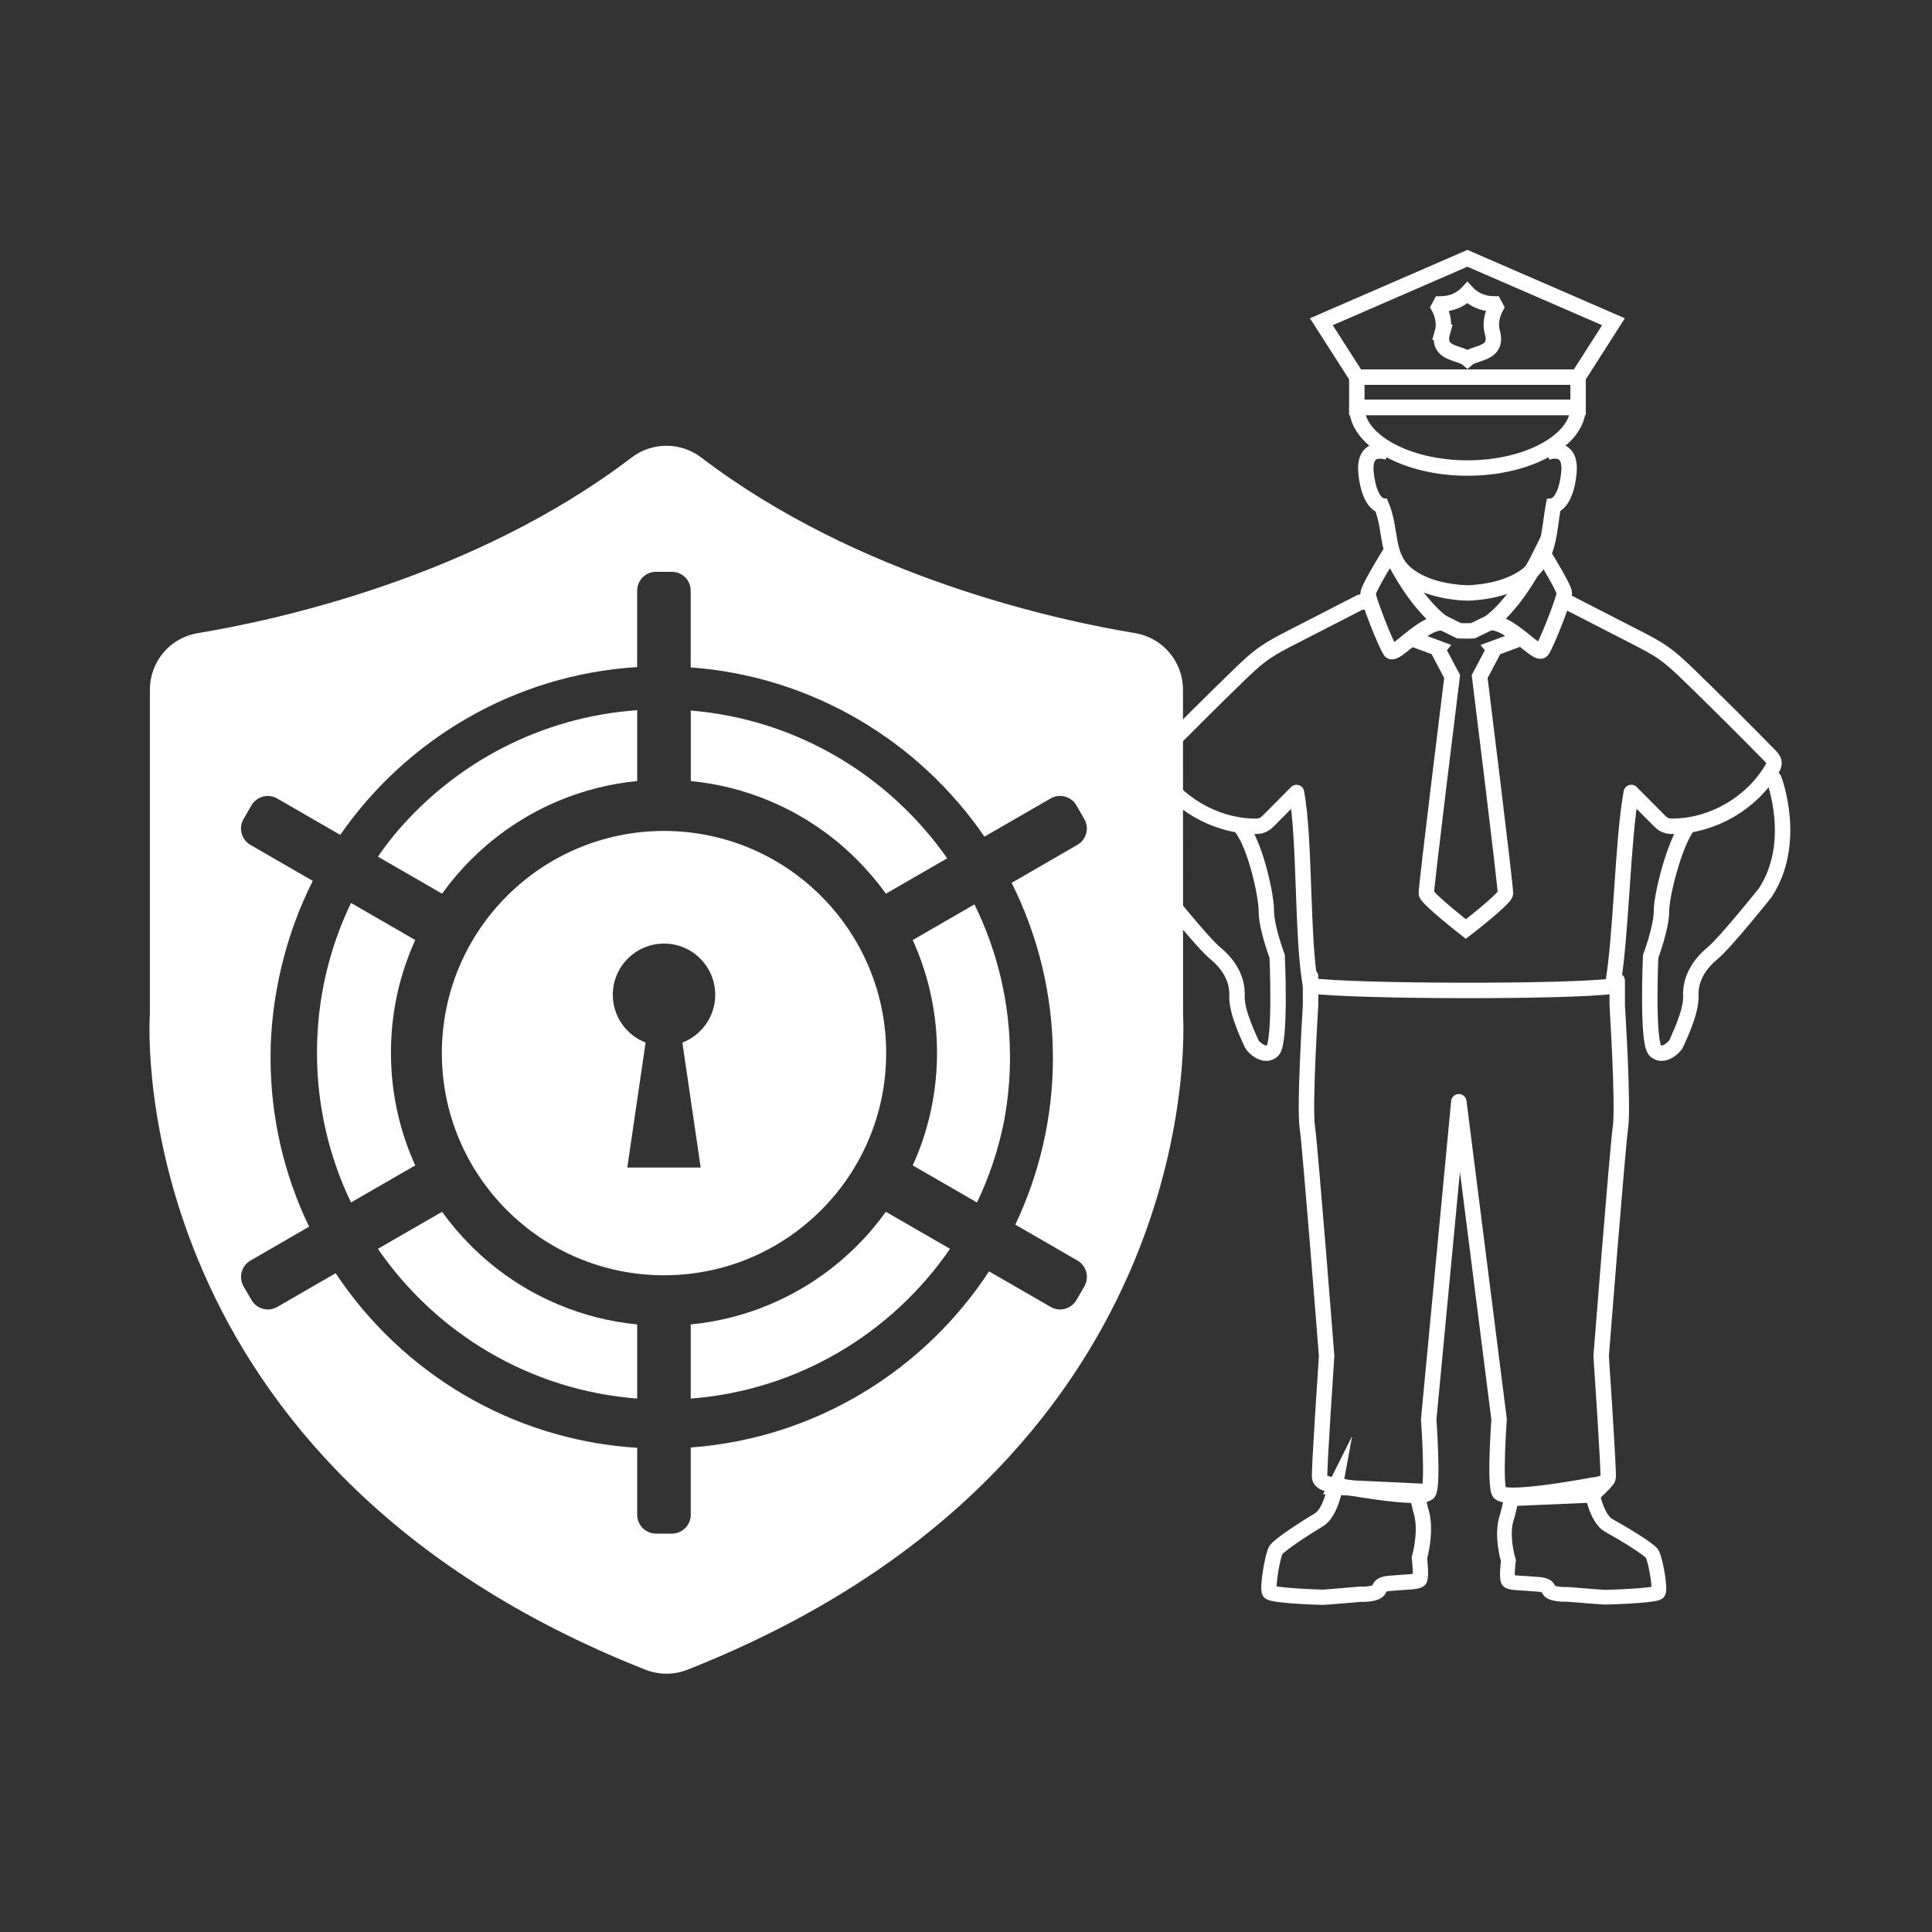 <?xml version="1.0" encoding="UTF-8"?>
<svg xmlns="http://www.w3.org/2000/svg" id="Layer_1" data-name="Layer 1" viewBox="0 0 429.34 429.34">
  <rect x="0" y="0" width="429.34" height="429.34" fill="#333333" stroke="none"/>
  <defs>
    <style>
      .cls-1 {
        stroke-width: 3.27px;
      }

      .cls-1, .cls-2, .cls-3 {
        stroke-miterlimit: 10;
      }

      .cls-1, .cls-2, .cls-3, .cls-4 {
        fill: none;
        stroke: #fff;
      }

      .cls-2 {
        stroke-width: 3.4px;
      }

      .cls-3, .cls-4 {
        stroke-width: 3.43px;
      }

      .cls-5 {
        fill: #fff;
        stroke-width: 0px;
      }

      .cls-4 {
        stroke-linecap: round;
        stroke-linejoin: round;
      }
    </style>
  </defs>
  <path class="cls-2" d="M296.71,330.48s-1.03,5.74-3.61,7.26c-2.58,1.52-8.86,5.57-9.58,6.75-.73,1.18-1.93,8.44-1.41,9.28.52.84,11.17,1.18,11.85,1.18s8.25-.67,8.25-.67c0,0,3.95.17,4.29-1.18s2.23-1.18,3.78-1.35c1.55-.17,4.64-.17,5.15-.67.52-.51,0-4.89,0-4.89,0,0,1.83-6.24.23-10.8l-.92-4.05-18.04-.84Z"></path>
  <path class="cls-1" d="M353.93,332.29s1.03,5.31,3.61,6.72c2.58,1.41,8.86,5.16,9.58,6.25.73,1.09,1.93,7.81,1.41,8.59-.52.78-11.17,1.09-11.85,1.09s-8.25-.63-8.25-.63c0,0-3.95.16-4.29-1.09-.34-1.25-2.23-1.09-3.78-1.25s-4.64-.16-5.15-.63c-.52-.47,0-4.53,0-4.53,0,0-1.83-5.78-.23-10l.92-3.75,18.04-.78Z"></path>
  <path class="cls-3" d="M257.42,171.78l-1.02,1.41s-5.39,14.09,2,25.25c0,0,8.76,10.99,11.68,13.4,2.92,2.41,4.98,5.67,4.81,9.45-.17,3.78,3.09,10.14,3.26,10.65.17.52,2.75,3.26,4.64,1.55,1.89-1.72,1.03-20.96,1.03-20.96,0,0-2.41-6.36-2.41-10.14,0-3.56-2.46-14.57-5.53-18.43"></path>
  <path class="cls-4" d="M291.24,216.98v6.48s-1.41,22.23-.72,27.04c.69,4.81,4.29,50.85,4.29,50.85,0,0-1.72,25.42-1.55,26.97.17,1.55,3.44,1.72,3.44,1.72,0,0,19.76,3.78,20.79,1.55,1.03-2.23,0-16.15,0-16.15l6.7-70.6,8.95,70.6s-1.03,13.91,0,16.15c1.03,2.23,20.79-1.55,20.79-1.55,0,0,3.26-.17,3.44-1.72.17-1.55-1.55-26.97-1.55-26.97,0,0,3.61-46.04,4.29-50.85.69-4.81-.72-27.04-.72-27.04v-5.52"></path>
  <path class="cls-3" d="M308.53,100.54s-5.66-2.16-4.95,4.64c.71,6.8,3.43,7.2,3.43,7.2,2.39,5.69.7,11.68,6.12,15.6,2.7,1.96,6.51,3.34,11.82,3.74,0,0,1.21.1,2.32,0,5.31-.41,9.12-1.79,11.82-3.74,5.42-3.92,5.05-9.91,6.12-15.6,0,0,2.72-.4,3.43-7.2.71-6.8-4.95-4.64-4.95-4.64"></path>
  <path class="cls-3" d="M393.22,171.78l1.02,1.41s5.39,14.09-2,25.25c0,0-8.76,10.99-11.68,13.4-2.92,2.41-4.98,5.67-4.81,9.45.17,3.78-3.09,10.14-3.26,10.65-.17.52-2.75,3.26-4.64,1.55-1.89-1.72-1.03-20.96-1.03-20.96,0,0,2.41-6.36,2.41-10.14,0-3.46,2.77-14.56,5.72-18.69"></path>
  <path class="cls-4" d="M348.38,133.83c5.13,2.64,10.27,5.27,15.4,7.91,1.99,1.02,3.99,2.05,5.82,3.33,2.15,1.5,4.04,3.32,5.92,5.14,5.97,5.8,11.87,11.67,17.7,17.61.48.49,1,1.06,1.01,1.75,0,.48-.23.93-.48,1.34-4.46,7.53-12.95,12.51-21.7,12.71-.67.02-1.36,0-1.97-.26-.62-.26-1.12-.75-1.59-1.23-1.99-2.01-3.99-4.01-5.98-6.02-1.95,10.59-2.23,32.45-4.17,43.05-10.08,1.32-57.03,1.22-67.1-.09-1.95-10.59-1.18-32.36-3.12-42.95-1.99,2.01-3.99,4.01-5.98,6.02-.48.48-.97.97-1.59,1.23-.62.26-1.3.27-1.97.26-8.75-.21-17.24-5.18-21.7-12.71-.25-.41-.49-.86-.48-1.34.01-.69.53-1.26,1.01-1.75,5.83-5.94,11.73-11.82,17.7-17.61,1.88-1.82,3.77-3.65,5.92-5.14,1.83-1.28,3.83-2.31,5.82-3.33,5.13-2.64,10.27-5.27,15.4-7.91l1.75-.17"></path>
  <polyline class="cls-3" points="332.25 137.78 327.32 140.17 326.09 140.21 324.55 140.18 324.21 140.17 320.47 138.32"></polyline>
  <path class="cls-3" d="M313.11,141.69l6.53,2.4-.15.18,3.21,6.07s-5.84,47.07-5.73,48.22c.11,1.12,8.79,7.9,8.79,7.9,0,0,0,0,0,0,0,0,0,0,0,0,.28-.21,8.68-6.76,8.79-7.89.11-1.15-5.73-48.22-5.73-48.22l3.21-6.07-.15-.18,6.4-2.36"></path>
  <path class="cls-3" d="M320.66,138.45s-5.83-3.74-11.67-15.7c0,0-4.98,8.01-4.98,9.21s3.95,11.34,4.98,12.71c1,1.33,6.99-6.27,11.26-6.25"></path>
  <path class="cls-3" d="M330.99,138.4s5.83-3.82,11.67-15.78c0,0,4.98,8.01,4.98,9.21,0,1.2-3.95,11.34-4.98,12.71-1.03,1.37-7.39-6.7-11.67-6.15"></path>
  <rect class="cls-3" x="301.52" y="83.81" width="49.17" height="6.73"></rect>
  <polygon class="cls-3" points="301.52 83.81 293.64 71.5 326.1 57.4 358.56 71.5 350.69 83.81 301.52 83.81"></polygon>
  <path class="cls-3" d="M320.55,73.83c-.98,3.5,1.39,4.27,3.31,4.9.44.15.87.28,1.25.44.38.16.72.34.99.57.22-.19.5-.34.8-.48.15-.07.32-.14.48-.2.25-.09.52-.18.79-.27.54-.18,1.1-.36,1.62-.6.17-.08.34-.16.5-.25s.31-.19.46-.3c.14-.11.28-.23.4-.36.67-.71.96-1.76.49-3.45-.68-2.42.32-4.66.8-5.54l-.4-.75c-.8,0-1.52-.11-2.17-.27-1.93-.49-3.15-1.51-3.78-2.2-.63.68-1.85,1.71-3.78,2.2-.64.16-1.36.26-2.17.27l-.4.75c.48.88,1.48,3.12.8,5.54Z"></path>
  <path class="cls-3" d="M301.52,90.54c0,7.26,11.01,13.47,24.59,13.47s24.58-6.21,24.58-13.47h-49.17Z"></path>
  <path class="cls-5" d="M147.56,184.66c-27.27,0-49.37,22.11-49.37,49.37s22.11,49.37,49.37,49.37,49.37-22.11,49.37-49.37-22.11-49.37-49.37-49.37ZM151.64,231.68l4.07,27.78h-16.31l4.07-27.78c-4.26-1.64-7.29-5.77-7.29-10.61,0-6.28,5.09-11.38,11.38-11.38s11.38,5.09,11.38,11.38c0,4.84-3.02,8.97-7.29,10.61Z"></path>
  <g>
    <path class="cls-5" d="M171.17,289.84c-5.66,2.39-11.58,3.89-17.67,4.48v16.48c23.89-1.83,44.77-14.59,57.62-33.28l-14.26-8.23c-1.92,2.67-4.06,5.2-6.42,7.55-5.57,5.57-12.06,9.94-19.28,13Z"></path>
    <path class="cls-5" d="M98.24,198.6c1.92-2.67,4.06-5.2,6.42-7.55,5.57-5.57,12.06-9.94,19.28-13,5.66-2.39,11.58-3.89,17.66-4.48v-15.75c-21.36,1.5-40.35,11.69-53.45,27.07-1.46,1.77-2.87,3.58-4.17,5.48l14.26,8.23Z"></path>
    <path class="cls-5" d="M171.17,178.05c7.23,3.06,13.71,7.43,19.28,13,2.36,2.36,4.5,4.88,6.42,7.55l13.62-7.86c-12.84-18.35-33.43-30.89-56.98-32.84v15.67c6.09.59,12.01,2.09,17.67,4.48Z"></path>
    <path class="cls-5" d="M262.91,225.66l-.02-72.37c0-6.28-4.49-11.57-10.68-12.6-17.34-2.86-61.45-12.39-96.39-39.03-4.55-3.47-10.9-3.47-15.44,0-34.94,26.64-79.05,36.17-96.39,39.03-6.19,1.02-10.68,6.32-10.68,12.6v71.86l-.02.49c-.24,4.06-4.56,100.07,110.1,145.4,1.52.6,3.12.9,4.71.9s3.19-.3,4.71-.9c114.52-45.27,110.35-141.08,110.1-145.38ZM233.99,234.99c0,13.29-3.01,25.88-8.36,37.16l13.8,7.97c2.01,1.16,2.7,3.73,1.54,5.74l-1.75,3.03c-1.16,2.01-3.73,2.7-5.74,1.54l-13.69-7.9c-14.43,22.01-38.57,37.1-66.29,39.14v14.94c0,2.32-1.88,4.2-4.2,4.2h-3.5c-2.32,0-4.2-1.88-4.2-4.2v-14.87c-27.96-1.74-52.37-16.75-67.01-38.8l-12.97,7.49c-2.01,1.16-4.58.47-5.74-1.54l-1.75-3.03c-1.16-2.01-.47-4.58,1.54-5.74l13.02-7.52c-5.49-11.39-8.57-24.15-8.57-37.61s3.4-27.43,9.39-39.23l-13.85-8c-2.01-1.16-2.7-3.73-1.54-5.74l1.75-3.03c1.16-2.01,3.73-2.7,5.74-1.54l14,8.08c14.74-21.22,38.67-35.59,65.98-37.29v-16.97c0-2.32,1.88-4.2,4.2-4.2h3.5c2.32,0,4.2,1.88,4.2,4.2v17.04c27.08,2,50.75,16.43,65.28,37.62l14.7-8.49c2.01-1.16,4.58-.47,5.74,1.54l1.75,3.03c1.16,2.01.47,4.58-1.54,5.74l-14.61,8.44c5.85,11.69,9.17,24.85,9.17,38.79Z"></path>
    <path class="cls-5" d="M216.55,200.98l-13.72,7.92c.21.47.42.95.63,1.43,3.16,7.48,4.77,15.43,4.77,23.61s-1.6,16.13-4.77,23.62c-.2.48-.41.95-.63,1.42l14.28,8.24c2.69-5.6,4.7-11.58,5.97-17.82.88-4.67,1.37-9.49,1.37-14.41,0-12.2-2.85-23.74-7.9-34.01Z"></path>
    <path class="cls-5" d="M92.28,208.9l-14.28-8.24c-4.85,10.08-7.56,21.37-7.56,33.28s2.72,23.2,7.56,33.28l14.28-8.24c-.21-.47-.42-.95-.63-1.42-3.16-7.48-4.77-15.43-4.77-23.62s1.6-16.13,4.77-23.61c.2-.48.41-.95.63-1.43Z"></path>
    <path class="cls-5" d="M141.6,310.8v-16.48c-6.09-.59-12.01-2.09-17.66-4.48-7.23-3.06-13.71-7.43-19.28-13-2.36-2.36-4.5-4.88-6.42-7.55l-14.26,8.23c12.86,18.7,33.73,31.45,57.62,33.28Z"></path>
  </g>
</svg>
